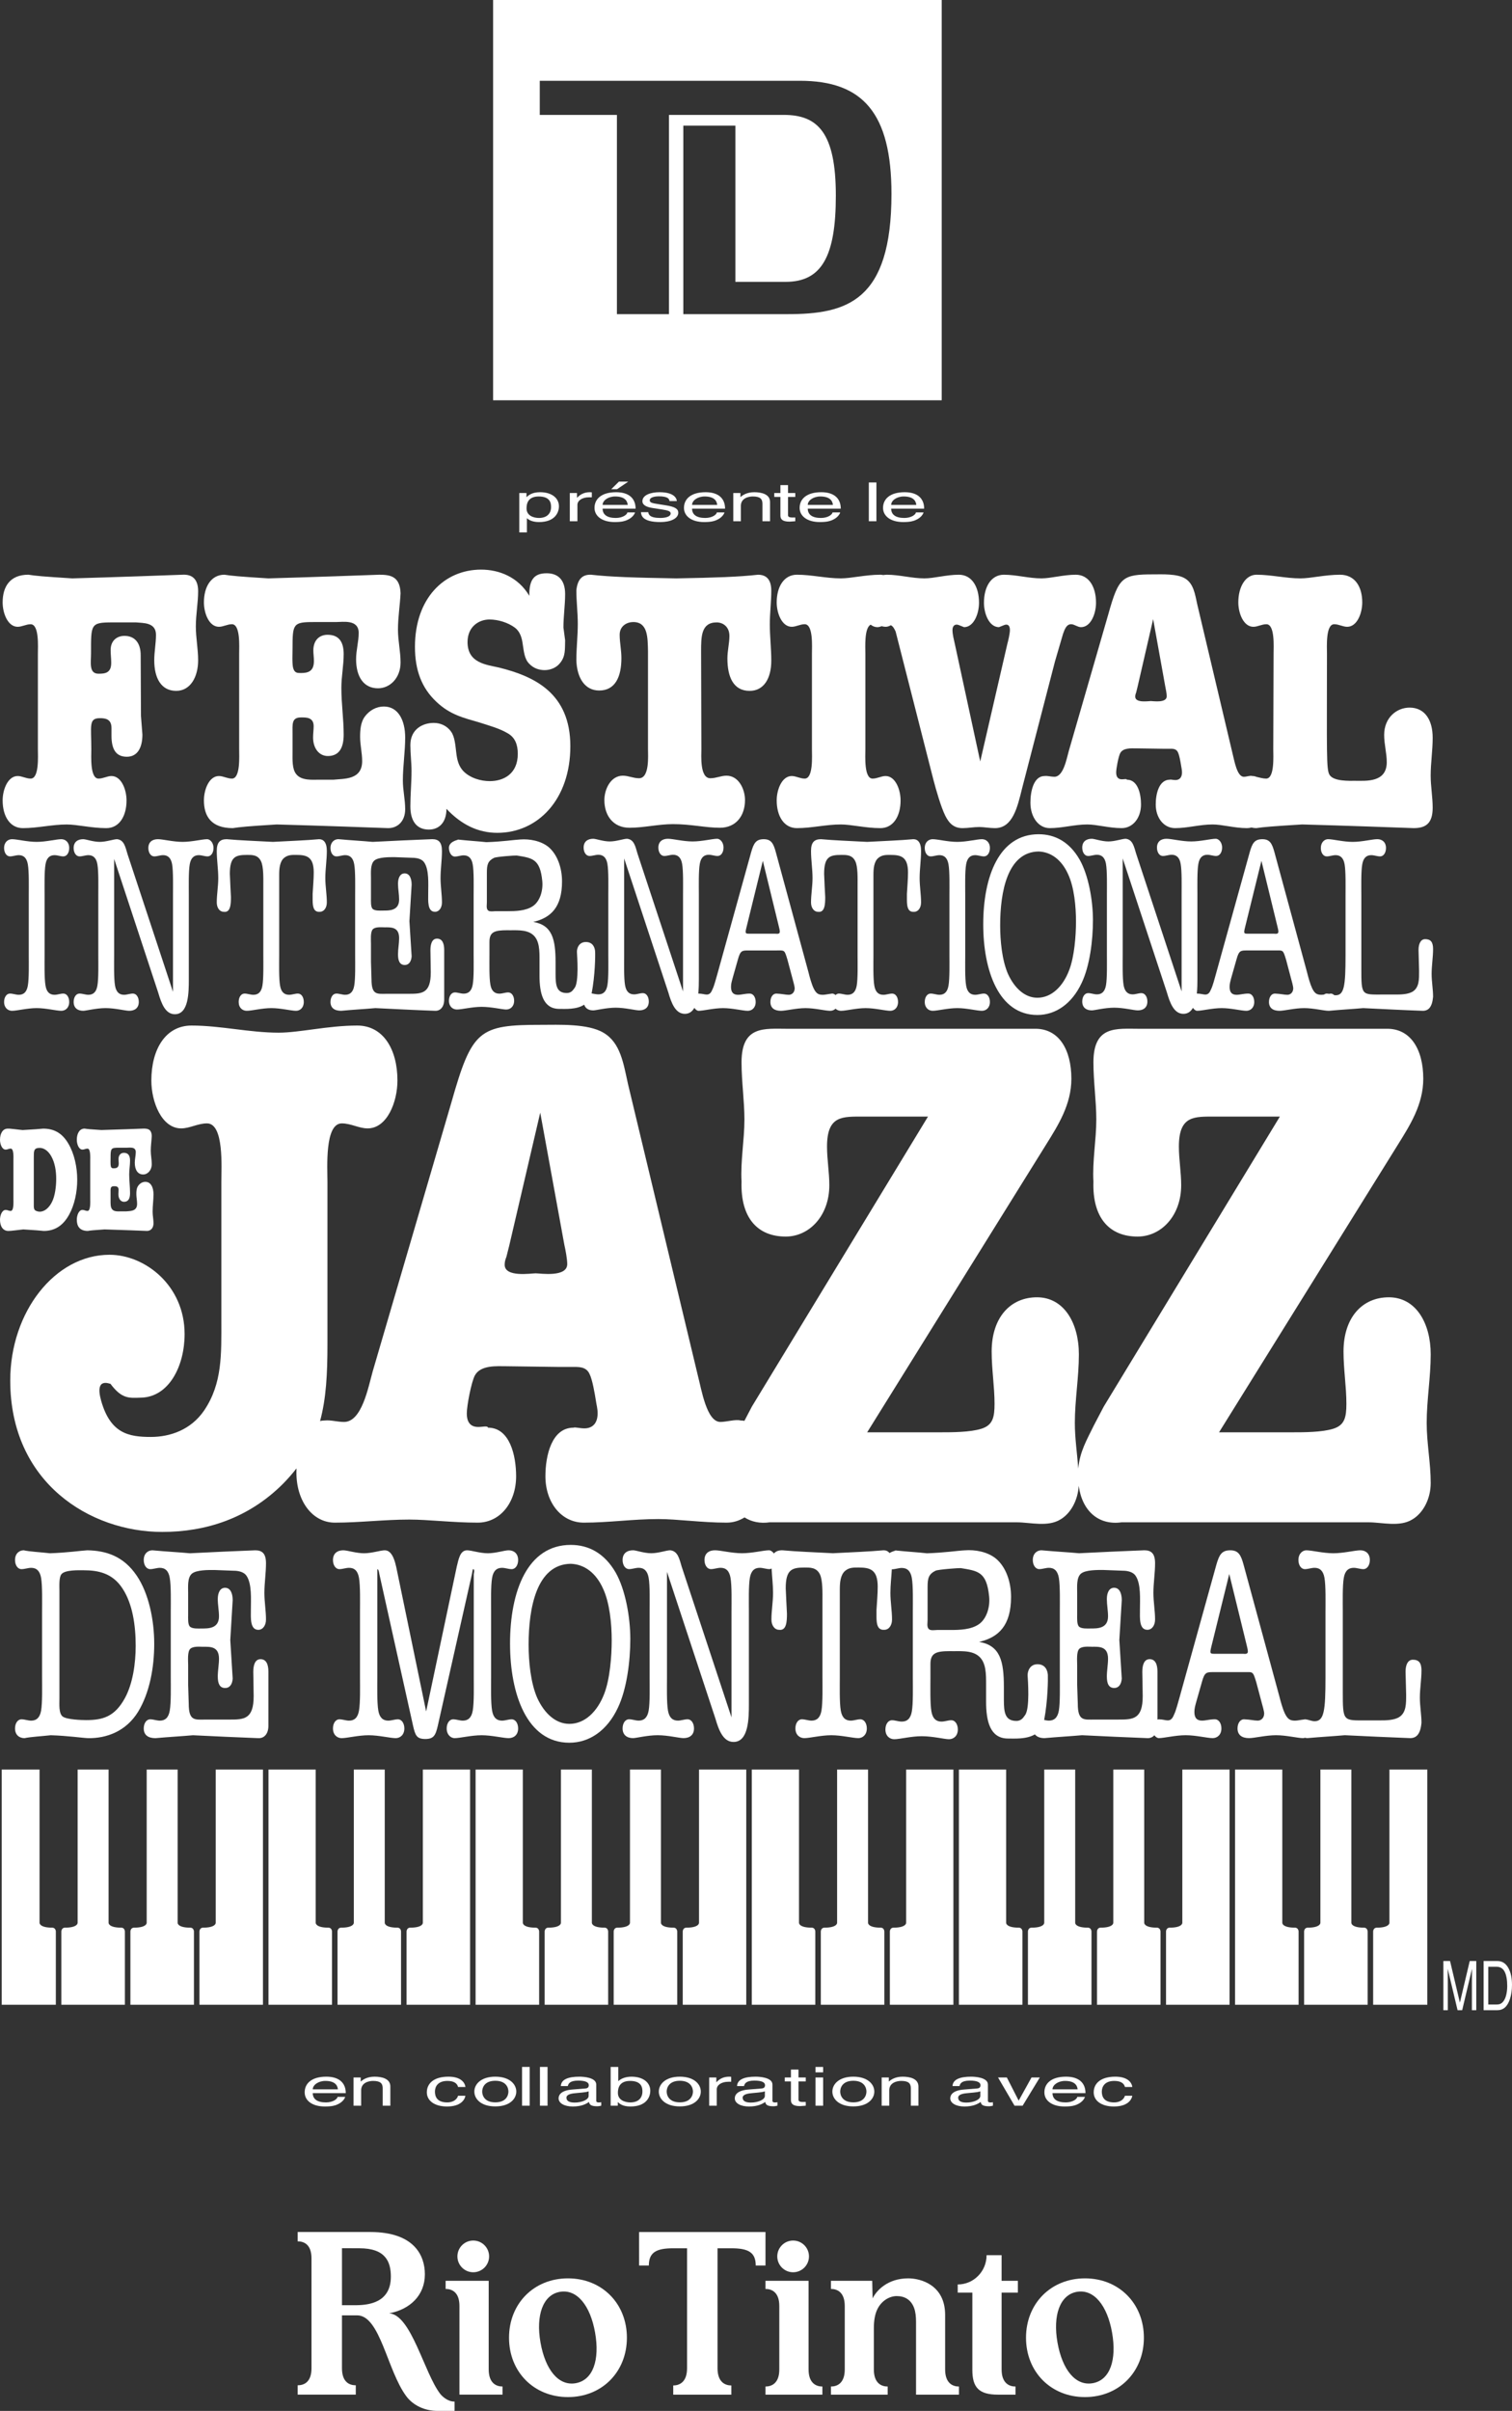 <?xml version="1.0" encoding="UTF-8"?><svg id="b" xmlns="http://www.w3.org/2000/svg" viewBox="0 0 164.657 262.454"><rect x="0" y="0" width="164.657" height="262.454" fill="#333333" stroke="none"/><g id="c"><g><path d="M157.183,218.83v-5.35h.728l1.072,4.526,1.07-4.526h.713v5.35h-.477v-3.154c0-.107,.002-.291,.004-.543,.004-.252,.008-.525,.008-.811l-1.069,4.508h-.503l-1.074-4.508v.164c0,.131,.004,.33,.006,.6,.005,.265,.005,.465,.005,.59v3.154h-.483" style="fill:#fff;"/><path d="M162.071,214.104h.899c.413,0,.708,.185,.893,.55,.184,.369,.274,.885,.274,1.541,0,.18-.008,.363-.034,.564-.043,.339-.119,.614-.22,.831-.124,.268-.286,.451-.483,.545-.109,.05-.252,.076-.424,.076h-.905v-4.107m1.001,4.726c.646,0,1.096-.401,1.361-1.217,.15-.457,.223-.972,.223-1.538,0-.732-.125-1.337-.379-1.807-.281-.524-.683-.788-1.197-.788h-1.515v5.35h1.507Z" style="fill:#fff;"/><path d="M15.351,77.944l.157,2.021c0,1.425-.531,2.416-1.697,2.416-1.227,0-1.67-.874-1.67-2.298v-.831c0-.955-.625-1.071-1.256-1.071-1.256,0-.941,.83-.941,3.366,0,.755-.16,3.212,.787,3.212,.5,0,.94-.279,1.41-.279,1.073,0,1.639,1.47,1.639,2.656,0,1.705-.786,3.015-2.201,3.015-1.606,0-3.176-.397-4.307-.397-1.608,0-3.179,.397-4.779,.397-1.418,0-2.205-1.31-2.205-3.015,0-1.186,.569-2.656,1.636-2.656,.471,0,.911,.279,1.414,.279,.947,0,.788-2.457,.788-3.212v-10.38c0-.753,.159-3.21-.788-3.21-.503,0-.943,.277-1.414,.277-1.067,0-1.636-1.467-1.636-2.656,0-1.705,.787-3.015,2.801-3.015,.786,.122,1.54,.2,4.779,.4,4.433-.121,11.004-.358,12.072-.4,.977-.037,1.637,.478,1.637,1.785,0,1.269-.25,2.536-.25,3.846,0,1.227,.25,2.458,.25,3.687,0,1.82-.846,3.328-2.388,3.328-1.637,0-2.39-1.388-2.39-3.328,0-.955,.188-1.825,.188-2.777,0-1.386-1.448-1.268-2.17-1.348h-2.577c-2.392,0-2.328,.201-2.328,3.369,0,.992-.253,2.217,.819,2.217,.721,0,1.382-.076,1.382-1.186,0-.475-.063-.91-.063-1.387,0-1.071,.724-1.547,1.509-1.547,1.068,0,1.762,.713,1.762,2.102l.03,6.62" style="fill:#fff;"/><path d="M31.857,81.945c0,.711-.06,1.785,.411,2.34,.567,.715,1.765,.593,2.485,.593h1.572c1.133-.119,3.113,.04,3.113-2.021,0-.912-.223-1.744-.223-2.654,0-.756,.068-1.545,.475-2.144,.537-.751,1.319-1.147,2.109-1.147,1.571,0,2.325,1.508,2.325,3.372,0,1.543-.252,3.13-.252,4.675,0,1.069,.252,2.058,.252,3.13,0,1.346-.85,2.062-1.854,2.062-1.07-.042-7.676-.279-12.141-.399-3.24,.199-3.992,.279-4.779,.399-2.36,0-3.143-1.31-3.143-3.015,0-1.189,.563-2.656,1.633-2.656,.473,0,.913,.279,1.415,.279,.942,0,.789-2.457,.789-3.212v-10.38c0-.753,.153-3.213-.789-3.213-.502,0-.942,.28-1.415,.28-1.07,0-1.633-1.467-1.633-2.656,0-1.705,.783-3.013,2.233-3.013,.784,.118,1.539,.198,4.777,.398,4.434-.121,11.01-.358,12.078-.398,1.194,0,2.263,.157,2.326,2.021-.063,1.308-.283,2.617-.283,3.964,0,1.187,.283,2.376,.283,3.567,0,1.704-1.164,2.812-2.455,2.812-1.572,0-2.388-1.267-2.388-3.169,0-.991,.283-1.903,.283-2.854,0-1.506-1.697-1.188-2.516-1.188h-2.388c-2.236,0-2.3,.197-2.3,2.853,0,.476-.06,1.665,.064,2.139,.157,.556,.442,.556,.848,.556,.755,0,1.416-.159,1.416-1.307,0-.397-.062-.792-.062-1.151,0-1.149,.69-1.704,1.543-1.704,1.131,0,1.76,.633,1.76,2.1,0,1.231-.252,2.458-.252,3.686,0,1.705,.252,3.409,.252,5.075,0,1.464-.506,2.337-1.726,2.337-.947,0-1.606-.834-1.606-2.018,0-.442,.063-.837,.063-1.232,0-.993-.851-.951-1.388-.951-1.034,0-.912,.753-.912,1.783v2.061" style="fill:#fff;"/><path d="M57.645,64.863c-.031-1.704,.473-2.457,1.885-2.457,1.197,0,2.013,.674,2.013,2.262,0,1.226-.185,2.416-.185,3.642,.059,.475,.122,.953,.185,1.388-.029,.991,.063,1.743-.566,2.497-.408,.515-1.068,.755-1.666,.755-.601,0-1.225-.2-1.697-.714-.506-.515-.569-1.349-.694-2.141-.093-.716-.314-1.346-.818-1.744-.785-.595-1.884-.912-2.797-.912-1.133,0-2.389,.755-2.389,2.457,0,2.299,2.043,2.458,3.426,2.775,3.836,.952,7.769,2.774,7.769,8.562,0,5.786-3.523,9.431-7.955,9.431-2.109,0-3.934-.912-5.536-2.614,0,1.465-.787,2.258-1.916,2.258-1.291,0-2.015-.873-2.015-2.536,0-1.27,.126-2.536,.126-3.844,0-.954-.126-1.864-.126-2.815,0-1.744,1.354-2.416,2.546-2.416,.691,0,1.416,.277,1.888,.951,.411,.555,.471,1.543,.565,2.297,.094,.794,.25,1.427,.754,1.983,.758,.792,1.951,1.107,2.896,1.107,1.508,0,3.05-.792,3.05-2.971,0-1.032-.317-1.783-1.071-2.222-.91-.551-2.106-.868-3.078-1.184-1.764-.518-3.212-.834-4.719-2.262-1.604-1.506-2.331-3.446-2.331-5.982,0-5.272,3.179-8.405,7.204-8.405,1.949,0,4.027,.793,5.252,2.854" style="fill:#fff;"/><path d="M76.381,81.511c0,.753-.188,3.21,.977,3.21,.628,0,1.162-.279,1.759-.279,1.325,0,2.014,1.466,2.014,2.656,0,1.705-.976,3.012-2.734,3.012-1.573,0-3.147-.395-5.094-.395-1.608,0-3.178,.395-4.75,.395-1.764,0-2.736-1.307-2.736-3.012,0-1.19,.693-2.656,2.011-2.656,.601,0,1.135,.279,1.762,.279,1.164,0,.977-2.457,.977-3.21v-10.623c-.036-1.467,0-3.171-1.604-3.171-.66,0-1.48,.397-1.48,1.388,0,.831,.189,1.665,.189,2.536,0,2.021-.66,3.529-2.42,3.529-1.573,0-2.424-1.388-2.486-3.289,0-1.309,.156-2.658,.156-3.966,0-1.229-.156-2.455-.156-3.645,.127-1.229,.661-1.743,1.607-1.704,2.137,.237,4.526,.316,9.274,.397,4.373-.081,6.761-.16,8.899-.397,.911,0,1.448,.514,1.448,1.744,0,1.189-.16,2.418-.16,3.644,0,1.31,.16,2.657,.16,3.964,0,1.904-.789,3.291-2.359,3.291-1.762,0-2.42-1.506-2.42-3.529,0-.834,.219-1.665,.219-2.457,0-.988-.696-1.467-1.386-1.467-1.698,0-1.698,1.547-1.698,3.171l.031,10.584" style="fill:#fff;"/><path d="M117.154,62.565c-1.351,0-2.704,.397-3.741,.397-1.386,0-2.737-.397-4.091-.397-1.381,0-2.169,1.307-2.169,3.051,0,1.19,.564,2.657,1.636,2.657l.598-.239c.346-.12,.593,.04,.593,.555,0,.356-.181,1.151-.28,1.506l-2.953,12.799-2.767-12.799c-.097-.437-.255-1.03-.255-1.506,0-.515,.316-.675,.662-.555l.597,.239c1.068,0,1.631-1.467,1.631-2.657,0-1.744-.781-3.051-2.196-3.051-1.354,0-2.704,.397-3.745,.397-1.381,0-2.737-.397-4.088-.397-.144,0-.27,.022-.401,.036-.103-.015-.202-.037-.312-.037-1.603,0-3.174,.398-4.305,.398-1.605,0-3.177-.398-4.781-.398-1.415,0-2.203,1.308-2.203,3.013,0,1.19,.567,2.656,1.637,2.656,.471,0,.91-.28,1.412-.28,.945,0,.788,2.46,.788,3.213v10.38c0,.756,.157,3.213-.788,3.213-.502,0-.941-.28-1.412-.28-1.07,0-1.637,1.47-1.637,2.657,0,1.705,.788,3.014,2.203,3.014,1.604,0,3.176-.399,4.781-.399,1.131,0,2.702,.399,4.305,.399,1.416,0,2.201-1.309,2.201-3.014,0-1.187-.565-2.657-1.633-2.657-.474,0-.913,.28-1.416,.28-.945,0-.786-2.457-.786-3.213v-10.38c0-.693-.132-2.827,.583-3.163,.209,.168,.45,.27,.728,.27,.155,0,.31-.049,.466-.104,.141,.036,.282,.065,.426,.065,.211,0,.396-.07,.567-.171,.235,.107,.366,.343,.525,.685l4.113,16.129c.289,1.109,.823,2.974,1.294,3.925,.472,.951,1.04,1.349,1.888,1.349,.599,0,1.195-.122,1.824-.122,.501,0,1.098,.122,1.697,.122,1.947,0,2.452-2.3,2.954-4.322l3.585-13.832,.881-3.011c.187-.515,.379-1.033,.879-1.033,.348,0,.696,.32,1.073,.32,1.068,0,1.635-1.467,1.635-2.657,0-1.744-.788-3.051-2.202-3.051Z" style="fill:#fff;"/><path d="M156.019,80.32c0-1.98-.88-3.289-2.516-3.289-1.384,0-2.768,1.071-2.768,2.973,0,1.031,.283,1.98,.283,2.971,0,2.217-2.232,2.025-3.394,2.025-.696,0-2.361,.076-2.83-.637-.38-.593-.288-2.379-.288-13.196,0-.753-.152-3.213,.791-3.213,.502,0,.939,.28,1.416,.28,1.067,0,1.635-1.466,1.635-2.656,0-1.705-.79-3.013-2.422-3.013-1.606,0-3.177,.398-4.31,.398-1.603,0-3.178-.398-4.781-.398-1.196,0-1.982,1.308-1.982,3.013,0,1.19,.569,2.656,1.638,2.656,.471,0,.911-.28,1.414-.28,.947,0,.787,2.46,.787,3.213l-.033,10.38c0,.756,.159,3.213-.783,3.213-.317,0-.691-.107-1.046-.189-.132-.056-.275-.091-.437-.091-.282-.078-.598,.081-.942,.081-.757,0-1.039-1.822-1.228-2.536l-3.836-16.207c-.25-1.15-.408-2.301-1.35-2.856-.853-.515-2.486-.436-3.396-.436-3.43,0-3.809,.276-4.94,4.321l-4.308,14.901c-.252,.91-.596,2.813-1.571,2.813-.379,0-.722-.12-1.07-.081-1.193,0-1.54,1.666-1.54,2.895,0,1.586,.884,2.776,2.108,2.776,1.352,0,2.702-.399,4.086-.399,1.037,0,2.393,.399,3.74,.399,1.227,0,2.11-1.113,2.11-2.577,0-1.149-.345-2.697-1.541-2.697-.03-.118-.282-.039-.536-.039-.406,0-.628-.237-.628-.752,0-.437,.252-1.745,.441-2.102,.317-.594,1.229-.516,1.73-.516l2.893,.042h.69c.349,0,.785-.042,.974,.395,.159,.319,.284,1.069,.348,1.467,.031,.238,.092,.434,.092,.714,0,.556-.281,.832-.722,.832-.254,0-.503-.08-.596-.041-1.196,0-1.542,1.548-1.542,2.697,0,1.464,.879,2.577,2.107,2.577,1.353,0,2.706-.399,4.087-.399,1.039,0,2.388,.399,3.742,.399,.171,0,.333-.026,.489-.068,.163,.043,.336,.067,.521,.067,.784-.12,1.761-.2,4.999-.399,4.465,.12,11.069,.357,12.137,.399,1.291,0,2.077-.477,2.077-2.221,0-1.149-.218-2.34-.218-3.489,0-1.382,.218-2.734,.218-4.121Zm-30.695-4.002c-.252,0-1.697,.238-1.697-.477,0-.159,.031-.277,.095-.435l.157-.633,1.699-7.373,1.32,7.331c.062,.276,.158,.792,.158,1.069,0,.756-1.478,.518-1.732,.518Z" style="fill:#fff;"/><path d="M.838,122.864c.266-.02,1.221,.125,1.631,.154,1.295-.076,1.772-.109,2.231-.154,1.111,0,2.035,.416,2.741,1.627,.65,1.091,.969,2.564,.969,3.941,0,1.312-.287,2.721-.873,3.777-.683,1.261-1.617,1.792-2.767,1.792-.453-.051-.934-.081-2.232-.164-.416,.036-1.387,.178-1.629,.164-.608,0-.909-.531-.909-1.219,0-.479,.218-1.07,.623-1.07,.18,0,.35,.113,.539,.113,.362,0,.3-.993,.3-1.297v-4.196c0-.302,.062-1.296-.3-1.296-.189,0-.359,.114-.539,.114-.405,0-.623-.593-.623-1.074,0-.686,.301-1.212,.838-1.212m2.842,8.398c0,.193,.011,.383,.156,.501,.129,.09,.347,.141,.492,.141,.561,0,1.042-.464,1.34-1.072,.335-.67,.453-1.712,.453-2.497,0-.866-.141-1.761-.539-2.465-.297-.531-.752-.91-1.254-.91-.664,0-.648,.335-.648,1.07v5.232Z" style="fill:#fff;"/><path d="M12.041,130.685c0,.287-.021,.721,.159,.945,.214,.291,.669,.241,.945,.241h.597c.436-.047,1.188,.013,1.188-.816,0-.37-.082-.704-.082-1.071,0-.305,.021-.624,.179-.864,.203-.308,.501-.464,.801-.464,.6,0,.888,.604,.888,1.359,0,.625-.097,1.264-.097,1.888,0,.432,.097,.834,.097,1.263,0,.548-.323,.834-.707,.834-.406-.018-2.925-.113-4.622-.164-1.24,.081-1.526,.113-1.826,.164-.897,0-1.196-.531-1.196-1.217,0-.479,.213-1.072,.621-1.072,.182,0,.348,.113,.541,.113,.356,0,.299-.993,.299-1.297v-4.194c0-.304,.057-1.294-.299-1.294-.193,0-.359,.11-.541,.11-.408,0-.621-.593-.621-1.073,0-.687,.299-1.216,.848-1.216,.303,.049,.588,.081,1.824,.157,1.69-.046,4.193-.141,4.602-.157,.455,0,.862,.062,.887,.815-.025,.528-.108,1.059-.108,1.601,0,.478,.108,.959,.108,1.441,0,.689-.444,1.137-.936,1.137-.6,0-.912-.515-.912-1.282,0-.397,.107-.767,.107-1.153,0-.605-.644-.478-.957-.478h-.914c-.846,0-.873,.081-.873,1.152,0,.193-.021,.673,.027,.864,.061,.224,.166,.224,.324,.224,.286,0,.54-.062,.54-.528,0-.159-.026-.32-.026-.462,0-.467,.262-.692,.588-.692,.432,0,.669,.255,.669,.851,0,.494-.093,.989-.093,1.487,0,.689,.093,1.379,.093,2.049,0,.594-.189,.945-.658,.945-.36,0-.61-.337-.61-.816,0-.178,.019-.336,.019-.5,0-.395-.318-.382-.522-.382-.4,0-.351,.306-.351,.721v.831" style="fill:#fff;"/><path d="M155.805,147.442c0-3.421-1.623-6.218-4.56-6.218-2.873,0-4.936,2.173-4.936,5.908,0,1.942,.313,3.814,.313,5.68,0,1.478-.188,2.335-1.436,2.725-1.247,.386-3.187,.386-4.498,.386h-7.935l19.493-31.337c1.307-2.103,2.748-4.353,2.748-7.151,0-3.188-1.375-5.523-4.062-5.442h-26.864c-2.497,0-4.994-.387-4.994,3.652,0,2.097,.313,4.199,.313,6.221,0,2.253-.44,4.508-.313,6.762-.127,3.964,1.75,5.986,4.809,5.986,2.563,0,4.748-2.255,4.748-5.595,0-1.4-.25-2.798-.25-4.199,0-3.421,1.689-3.267,3.997-3.267h6.999l-19.18,31.57-1.062,2.024c-.775,1.588-1.547,2.871-1.711,4.719-.122-1.652-.374-3.302-.374-4.957,0-2.485,.44-4.977,.44-7.467,0-3.421-1.625-6.218-4.564-6.218-2.873,0-4.934,2.173-4.934,5.908,0,1.942,.314,3.814,.314,5.68,0,1.478-.189,2.335-1.439,2.725-1.248,.386-3.184,.386-4.5,.386h-7.932l19.495-31.337c1.311-2.103,2.743-4.353,2.743-7.151,0-3.188-1.371-5.523-4.057-5.442h-26.863c-2.498,0-4.999-.387-4.999,3.652,0,2.097,.314,4.199,.314,6.221,0,2.253-.436,4.508-.314,6.762-.122,3.964,1.751,5.986,4.812,5.986,2.561,0,4.748-2.255,4.748-5.595,0-1.4-.251-2.798-.251-4.199,0-3.421,1.688-3.267,3.999-3.267h6.996l-19.179,31.57-.812,1.551c-.131-.024-.269-.037-.414-.037-.559-.153-1.52,.156-2.207,.156-1.499,0-2.061-3.575-2.433-4.977l-7.622-31.798c-.502-2.258-.813-4.512-2.684-5.6-1.689-1.01-4.936-.854-6.75-.854-6.809,0-7.558,.544-9.807,8.471l-8.558,29.239c-.501,1.787-1.19,5.519-3.125,5.519-.746,0-1.436-.23-2.123-.156-.172,0-.333,.022-.488,.055,.664-2.434,.804-5.138,.804-8.382v-17.645c0-1.555-.314-6.372,1.56-6.372,.999,0,1.875,.545,2.813,.545,2.123,0,3.248-2.876,3.248-5.209,0-3.424-1.561-5.987-4.373-5.987-3.184,0-6.309,.776-8.559,.776-3.186,0-6.309-.776-9.494-.776-2.813,0-4.373,2.563-4.373,5.987,0,2.333,1.125,5.209,3.248,5.209,.936,0,1.809-.545,2.812-.545,1.874,0,1.562,4.817,1.562,6.372v15.083c0,3.654,.124,6.846-1.876,9.801-1.436,2.099-3.686,2.878-5.811,2.878-2.435,0-4.386-.4-5.393-3.908-.79-2.782,1.073-1.779,.995-1.888,1.271,1.703,2.057,1.556,3.377,1.517,2.996-.089,4.707-3.42,4.707-6.923,0-5.286-4.307-8.63-8.181-8.63-5.938,0-10.807,6.224-10.807,13.688,0,11.119,8.683,16.485,16.552,16.485,4.75,0,9.374-1.481,13.121-5.211,.563-.569,1.059-1.137,1.501-1.711-.006,.158-.009,.314-.009,.466,0,3.109,1.75,5.444,4.188,5.444,2.686,0,5.373-.335,8.119-.335,2.062,0,4.748,.335,7.435,.335,2.438,0,4.183-2.176,4.183-5.052,0-2.254-.686-5.287-3.06-5.287-.06-.235-.559-.076-1.06-.076-.814,0-1.25-.466-1.25-1.481,0-.852,.499-3.424,.875-4.123,.624-1.167,2.437-1.008,3.435-1.008l5.749,.078h1.374c.684,0,1.562-.078,1.936,.773,.313,.624,.562,2.108,.686,2.883,.064,.467,.191,.852,.191,1.397,0,1.088-.564,1.633-1.44,1.633-.501,0-.995-.152-1.185-.076-2.375,0-3.06,3.033-3.06,5.287,0,2.876,1.747,5.052,4.182,5.052,2.689,0,5.37-.391,8.122-.391,2.063,0,4.748,.391,7.432,.391,.725,0,1.375-.215,1.949-.569,.759,.486,1.691,.679,2.734,.533h26.924c1.437,0,3.375,.541,4.75-.316,1.112-.658,1.892-2.073,1.982-3.66,.391,2.825,2.229,4.316,4.662,3.976h26.925c1.437,0,3.373,.541,4.748-.316,1.187-.7,1.998-2.254,1.998-3.963,0-2.178-.438-4.352-.438-6.533,0-2.485,.438-4.977,.438-7.467Zm-97.474-8.827c-.499,0-3.372,.469-3.372-.932,0-.31,.062-.54,.187-.855l.313-1.242,3.373-14.463,2.625,14.384c.127,.545,.315,1.557,.315,2.1,0,1.477-2.94,1.008-3.441,1.008Z" style="fill:#fff;"/><path d="M4.582,175.394c0-.93,.044-2.783-.108-3.632-.134-.763-.509-1.086-1.079-1.086-.351,0-.701,.142-1.054,.142-.417,0-.704-.44-.704-.992,0-.709,.461-1.059,.943-1.059,.636,.147,1.827,.203,2.858,.322,1.867-.06,3.406-.288,4.064-.322,2.068,.034,3.955,.645,5.385,2.758,1.316,1.934,1.908,4.842,1.908,7.422,0,2.612-.507,5.34-1.755,7.397-1.32,2.142-3.448,2.905-5.454,2.873-.656-.026-2.193-.262-4.061-.317-1.031,.113-2.215,.176-2.853,.317-.574,0-1.035-.356-1.035-1.056,0-.557,.287-.995,.704-.995,.353,0,.703,.144,1.054,.144,.57,0,.945-.323,1.079-1.083,.152-.856,.108-2.7,.108-3.637v-7.196m1.89,9.514c0,.585-.093,1.641,.37,1.967,.463,.32,2.002,.376,2.527,.376,1.803,0,3.12-.349,4.238-2.403,.859-1.585,1.169-3.762,1.169-5.691,0-2.204-.332-4.55-1.43-6.223-1.098-1.7-2.682-1.993-4.261-1.993-.483,0-2.019-.06-2.395,.432-.285,.328-.218,1.353-.218,1.822v11.713Z" style="fill:#fff;"/><path d="M20.488,183.41l.065,2.053c0,1.935,.682,1.732,1.844,1.732h2.596c1.579,0,2.631-.029,2.631-2.555l-.041-2.642c0-.701,.176-1.379,.789-1.379,.638,0,.857,.592,.857,1.355v5.898c0,.88-.463,1.377-1.097,1.345-2.373-.088-4.745-.203-7.118-.317-1.272,.114-2.505,.176-4.088,.317-.81,0-1.272-.356-1.272-1.056,0-.557,.286-.995,.704-.995,.35,0,.705,.144,1.053,.144,.571,0,.945-.323,1.074-1.083,.156-.854,.113-2.7,.113-3.639v-7.194c0-.93,.043-2.783-.113-3.632-.129-.763-.503-1.086-1.074-1.086-.348,0-.703,.142-1.053,.142-.418,0-.704-.44-.704-.992,0-.709,.462-1.059,.946-1.059,1.58,.147,2.812,.204,4.084,.322,2.373-.118,4.744-.234,7.117-.322,.749,0,1.166,.35,1.166,1.407,0,1.089-.175,2.146-.175,3.23,0,1,.175,1.938,.175,2.902,0,.647-.351,1.117-.835,1.117-.923,0-.811-1.32-.811-2.169,0-1.118,.129-2.848-.486-3.729-.263-.381-.789-.498-1.162-.526l-2.331-.088c-.592,0-1.955-.03-2.458,.411-.486,.44-.396,1.404-.396,2.082v2.374c0,.388-.046,1.058,.196,1.294,.262,.263,.969,.207,1.274,.207,.704,0,1.89,.027,1.89-1.321,0-.616-.132-1.263-.132-1.88,0-.674,.244-1.231,.791-1.231,.593,0,.832,.612,.832,1.348-.083,1.407-.173,2.877-.261,4.343,.088,1.409,.178,2.82,.261,4.194-.038,.648-.346,1.026-.809,1.026-.616,0-.814-.494-.814-1.256,0-.647,.132-1.291,.132-1.938,0-1.379-1.011-1.294-1.757-1.294-.328,0-1.077-.085-1.385,.236-.308,.326-.218,1.265-.218,1.734v2.17" style="fill:#fff;"/><path d="M49.745,170.527c.2-.794,.353-1.76,1.122-1.76,.46,0,1.404,.322,2.261,.322,.859,0,1.802-.322,2.263-.322,.571,0,1.034,.35,1.034,1.059,0,.552-.285,.992-.703,.992-.352,0-.705-.143-1.053-.143-.572,0-.949,.324-1.078,1.086-.153,.85-.108,2.703-.108,3.633v7.196c0,.937-.045,2.783,.108,3.637,.129,.76,.506,1.083,1.078,1.083,.348,0,.701-.144,1.053-.144,.418,0,.703,.438,.703,.995,0,.7-.463,1.055-1.034,1.055-.594,0-1.822-.316-2.942-.316-1.122,0-2.351,.316-2.946,.316-.394,0-.858-.355-.858-1.055,0-.557,.288-.995,.706-.995,.354,0,.703,.144,1.054,.144,.571,0,.944-.323,1.076-1.083,.153-.854,.112-2.7,.112-3.637v-11.217c0-.085,.152-.555-.087-.555-.025,0-.089,.444-.111,.531l-3.713,16.495c-.241,1.056-.441,1.464-1.361,1.464-.947,0-1.099-.387-1.344-1.464l-3.666-16.495c-.019-.087-.067-.531-.221-.531v11.772c0,.937-.042,2.783,.11,3.637,.133,.76,.506,1.083,1.076,1.083,.352,0,.707-.144,1.059-.144,.414,0,.699,.438,.699,.995,0,.7-.461,1.055-.943,1.055-.594,0-1.824-.316-2.946-.316-1.119,0-2.349,.316-2.943,.316-.48,0-.942-.355-.942-1.055,0-.557,.283-.995,.701-.995,.352,0,.703,.144,1.056,.144,.574,0,.943-.323,1.076-1.083,.154-.854,.111-2.7,.111-3.637v-7.196c0-.93,.043-2.783-.111-3.633-.133-.762-.502-1.086-1.076-1.086-.353,0-.704,.143-1.056,.143-.418,0-.701-.44-.701-.992,0-.709,.462-1.059,1.118-1.059,.462,0,1.406,.322,2.262,.322,.857,0,1.8-.322,2.263-.322,.967,0,1.209,1.643,1.41,2.606l3.094,14.939,3.338-15.785" style="fill:#fff;"/><path d="M67.036,171.172c1.076,1.883,1.605,4.899,1.605,7.251,0,2.402-.377,5.456-1.365,7.511-1.164,2.462-3.096,3.781-5.27,3.781-4.64,0-6.462-5.335-6.462-10.795,0-5.694,1.892-10.741,6.611-10.741,1.957,0,3.668,.91,4.881,2.993m-9.469,7.867c0,1.848,.22,4.165,.943,5.81,.77,1.672,2,2.813,3.496,2.813,1.668,0,3.049-1.318,3.798-3.282,.613-1.587,.812-4.052,.812-5.812,0-1.79-.217-4.079-.945-5.633-.766-1.701-2.018-2.645-3.516-2.699-3.712,.054-4.588,4.78-4.588,8.803" style="fill:#fff;"/><path d="M3.132,97.414c0-.859,.039-2.551-.102-3.326-.122-.695-.46-.994-.981-.994-.324,0-.643,.134-.961,.134-.379,0-.642-.4-.642-.91,0-.644,.422-.963,.863-.963,.541,0,1.662,.293,2.683,.293,1.022,0,2.144-.293,2.686-.293,.441,0,.859,.319,.859,.963,0,.51-.258,.91-.638,.91-.321,0-.639-.134-.959-.134-.526,0-.865,.299-.983,.994-.138,.775-.101,2.467-.101,3.326v6.566c0,.857-.037,2.545,.101,3.322,.118,.7,.457,.993,.983,.993,.32,0,.638-.134,.959-.134,.38,0,.638,.399,.638,.912,0,.642-.418,.964-.859,.964-.542,0-1.664-.294-2.686-.294-1.021,0-2.142,.294-2.683,.294-.441,0-.863-.322-.863-.964,0-.513,.263-.912,.642-.912,.318,0,.637,.134,.961,.134,.521,0,.859-.293,.981-.993,.141-.777,.102-2.465,.102-3.322v-6.566" style="fill:#fff;"/><path d="M10.704,97.414c0-.859,.041-2.551-.098-3.326-.117-.695-.461-.994-.983-.994-.319,0-.642,.134-.962,.134-.38,0-.641-.4-.641-.91,0-.644,.42-.963,1.04-.963,.302,0,1.085,.293,1.804,.293,.725,0,1.506-.293,1.885-.293,.762,.08,.9,.829,1.141,1.635l4.949,14.982v-10.558c0-.859,.039-2.551-.096-3.326-.123-.695-.463-.994-.982-.994-.323,0-.643,.134-.965,.134-.377,0-.64-.4-.64-.91,0-.644,.419-.963,1.043-.963,.54,0,1.661,.293,2.683,.293,1.019,0,2.147-.293,2.687-.293,.257,0,.682,.319,.682,.963,0,.51-.262,.91-.643,.91-.32,0-.641-.134-.963-.134-.519,0-.861,.299-.981,.994-.142,.775-.102,2.467-.102,3.326v9.218c0,1.421-.019,3.778-1.52,3.778-1.023,0-1.464-1.15-1.806-2.328l-4.807-14.584v10.482c0,.857-.041,2.545,.099,3.322,.123,.7,.463,.993,.983,.993,.32,0,.64-.134,.963-.134,.38,0,.64,.399,.64,.912,0,.642-.421,.964-1.043,.964-.422,0-1.543-.294-2.568-.294-1.014,0-2.141,.294-2.443,.294-.62,0-1.04-.322-1.04-.964,0-.513,.261-.912,.641-.912,.32,0,.643,.134,.962,.134,.522,0,.866-.293,.983-.993,.139-.777,.098-2.465,.098-3.322v-6.566" style="fill:#fff;"/><path d="M28.676,96.367c0-.726,.039-2.037-.262-2.629-.339-.695-.978-.67-1.521-.67-1.242,0-1.863,.19-1.863,2.066l.058,1.311,.061,1.209c0,.777-.039,1.713-.779,1.608-.446,0-.765-.428-.765-1.022,0-.883,.163-1.741,.163-2.654,0-.99-.163-1.953-.163-2.948,0-.964,.38-1.283,1.085-1.283,1.441,.131,3.004,.184,5.025,.293,2.025-.109,3.591-.162,5.032-.293,.461,0,.845,.319,.845,1.283,0,.995-.164,1.958-.164,2.948,0,.913,.164,1.771,.164,2.654,0,.594-.322,1.022-.766,1.022-.678,.052-.78-.562-.78-1.315v-.644c.04-.774,.12-1.553,.12-2.331,0-1.714-.781-1.904-1.885-1.904-.478,0-.918-.025-1.343,.324-.477,.402-.536,1.178-.536,1.848v8.74c0,.857-.044,2.545,.098,3.322,.118,.7,.463,.993,.983,.993,.32,0,.636-.134,.961-.134,.38,0,.639,.399,.639,.912,0,.642-.419,.964-.841,.964-.541,0-1.663-.294-2.686-.294-1.021,0-2.139,.294-2.682,.294-.462,0-.881-.322-.881-.964,0-.513,.257-.912,.638-.912,.319,0,.643,.134,.964,.134,.522,0,.862-.293,.981-.993,.139-.777,.1-2.465,.1-3.322v-7.613" style="fill:#fff;"/><path d="M40.399,104.728l.057,1.878c0,1.767,.622,1.58,1.685,1.58h2.365c1.446,0,2.405-.025,2.405-2.331l-.037-2.414c0-.642,.158-1.261,.717-1.261,.585,0,.783,.536,.783,1.234v5.388c0,.807-.421,1.264-1.002,1.235-2.165-.077-4.328-.188-6.493-.294-1.162,.106-2.285,.159-3.726,.294-.741,0-1.162-.323-1.162-.964,0-.513,.26-.912,.64-.912,.323,0,.641,.133,.959,.133,.523,0,.864-.293,.984-.99,.141-.779,.101-2.47,.101-3.324v-6.566c0-.86,.04-2.549-.101-3.325-.12-.7-.461-.996-.984-.996-.318,0-.636,.135-.959,.135-.38,0-.64-.4-.64-.912,0-.641,.421-.964,.859-.964,1.445,.134,2.566,.187,3.73,.296,2.161-.109,4.327-.215,6.491-.296,.682,0,1.058,.323,1.058,1.289,0,.991-.154,1.954-.154,2.944,0,.915,.154,1.772,.154,2.655,0,.592-.316,1.021-.757,1.021-.843,0-.741-1.209-.741-1.984,0-1.019,.118-2.602-.444-3.404-.235-.35-.719-.456-1.059-.484l-2.124-.078c-.542,0-1.783-.028-2.246,.374-.439,.404-.359,1.287-.359,1.9v2.174c0,.347-.042,.966,.181,1.181,.239,.24,.879,.186,1.161,.186,.64,0,1.724,.029,1.724-1.207,0-.562-.122-1.15-.122-1.714,0-.62,.22-1.127,.724-1.127,.54,0,.76,.563,.76,1.236-.084,1.286-.16,2.626-.242,3.965,.082,1.289,.158,2.574,.242,3.832-.042,.59-.321,.94-.742,.94-.559,0-.742-.457-.742-1.155,0-.588,.122-1.18,.122-1.769,0-1.256-.921-1.178-1.602-1.178-.305,0-.984-.078-1.266,.215-.278,.296-.198,1.153-.198,1.578v1.986" style="fill:#fff;"/><path d="M103.391,97.414c0-.859,.039-2.551-.1-3.326-.124-.695-.461-.994-.983-.994-.321,0-.64,.134-.96,.134-.38,0-.643-.4-.643-.91,0-.644,.424-.963,.862-.963,.54,0,1.662,.293,2.683,.293,1.025,0,2.145-.293,2.687-.293,.44,0,.864,.319,.864,.963,0,.51-.262,.91-.643,.91-.32,0-.642-.134-.962-.134-.52,0-.862,.299-.983,.994-.141,.775-.099,2.467-.099,3.326v6.566c0,.857-.042,2.545,.099,3.322,.121,.7,.463,.993,.983,.993,.32,0,.642-.134,.962-.134,.381,0,.643,.399,.643,.912,0,.642-.424,.964-.864,.964-.542,0-1.662-.294-2.687-.294-1.021,0-2.143,.294-2.683,.294-.438,0-.862-.322-.862-.964,0-.513,.263-.912,.643-.912,.32,0,.639,.134,.96,.134,.522,0,.859-.293,.983-.993,.139-.777,.1-2.465,.1-3.322v-6.566" style="fill:#fff;"/><path d="M117.556,93.551c.983,1.714,1.466,4.476,1.466,6.622,0,2.197-.342,4.987-1.243,6.86-1.062,2.252-2.829,3.459-4.812,3.459-4.229,0-5.892-4.879-5.892-9.865,0-5.2,1.723-9.811,6.033-9.811,1.781,0,3.347,.832,4.448,2.735m-8.638,7.183c0,1.691,.201,3.81,.861,5.309,.703,1.527,1.826,2.573,3.188,2.573,1.522,0,2.786-1.204,3.465-3.003,.561-1.445,.743-3.7,.743-5.306,0-1.637-.195-3.725-.861-5.145-.701-1.558-1.847-2.417-3.206-2.468-3.388,.051-4.19,4.368-4.19,8.04" style="fill:#fff;"/><path d="M156.063,103.308c0-.776-.279-1.072-.864-1.072-.515,0-.72,.563-.72,1.178l.061,2.282c0,.882,.021,1.766-.66,2.224-.521,.347-1.384,.347-1.942,.347h-1.325c-2.342,0-2.363,.161-2.363-2.869v-7.984c0-.86-.041-2.549,.1-3.325,.121-.7,.46-.996,.982-.996,.317,0,.645,.135,.959,.135,.383,0,.643-.4,.643-.912,0-.641-.42-.964-.944-.964-.539,0-1.664,.296-2.686,.296-1.017,0-2.143-.296-2.683-.296-.361,0-.782,.323-.782,.964,0,.512,.261,.912,.641,.912,.323,0,.641-.135,.965-.135,.52,0,.862,.296,.983,.996,.137,.776,.101,2.465,.101,3.325v6.566c0,3.35-.144,4.367-1.084,4.367-.053,0-.105-.011-.158-.019-.101-.097-.219-.167-.361-.167-.078,.009-.142,.019-.21,.029-.079-.017-.158-.029-.237-.029-.108,0-.205,.044-.292,.109-.101,.014-.196,.025-.286,.025-.478,0-.722-.134-1.002-.696-.218-.459-.421-1.179-.559-1.746l-3.546-13.052c-.262-.968-.502-1.446-1.325-1.446-.862,0-1.103,.452-1.382,1.446l-3.668,13.214c-.139,.483-.337,1.287-.54,1.688-.141,.35-.302,.566-.62,.566-.24,0-.5-.108-.904-.108-.007,0-.012,.005-.019,.005,.056-.55,.063-1.113,.063-1.578v-9.223c0-.857-.039-2.548,.102-3.324,.121-.696,.461-.99,.98-.99,.325,0,.641,.132,.963,.132,.383,0,.643-.401,.643-.912,0-.644-.423-.963-.683-.963-.542,0-1.663,.293-2.683,.293-1.025,0-2.144-.293-2.686-.293-.624,0-1.04,.319-1.04,.963,0,.511,.26,.912,.64,.912,.319,0,.64-.132,.962-.132,.519,0,.859,.294,.976,.99,.143,.776,.104,2.467,.104,3.324v10.563l-4.947-14.985c-.245-.806-.385-1.557-1.143-1.635-.384,0-1.166,.293-1.885,.293-.723,0-1.506-.293-1.805-.293-.619,0-1.041,.319-1.041,.963,0,.511,.26,.912,.639,.912,.322,0,.646-.132,.962-.132,.522,0,.861,.294,.985,.99,.137,.776,.1,2.467,.1,3.324v6.568c0,.858,.037,2.546-.1,3.323-.124,.699-.463,.993-.985,.993-.316,0-.64-.137-.962-.137-.379,0-.639,.407-.639,.913,0,.647,.422,.965,1.041,.965,.299,0,1.421-.293,2.445-.293,1.02,0,2.143,.293,2.565,.293,.622,0,1.043-.318,1.043-.965,0-.506-.261-.913-.644-.913-.319,0-.636,.137-.961,.137-.516,0-.86-.294-.983-.993-.139-.777-.099-2.465-.099-3.323v-10.481l4.812,14.584c.342,1.179,.78,2.331,1.799,2.331,.489,0,.81-.264,1.036-.65,.14,.205,.321,.32,.445,.32,.543,0,1.666-.294,2.687-.294,1.02,0,2.141,.294,2.684,.294,.443,0,.861-.322,.861-.964,0-.513-.256-.912-.641-.912-.541,0-.902,.134-1.281,.134-.46,0-.762-.213-.762-.858,0-.35,.079-.591,.159-.912l.603-2.12c.26-.938,.458-.938,1.123-.938h3.106c.84,0,.821-.106,1.162,1.021l.539,2.037c.064,.217,.24,.86,.24,1.045,0,.483-.322,.725-.641,.725-.36,0-.719-.109-1.36-.134-.382,0-.644,.399-.644,.912,0,.642,.42,.964,1.144,.964,.539,0,1.659-.294,2.688-.294,1.018,0,2.144,.294,2.681,.294l.009-.002,.011,.002c1.438-.135,2.565-.188,3.725-.294,2.164,.106,4.33,.218,6.494,.294,.6,0,1.02-.377,1.12-1.528,0-.832-.159-1.634-.159-2.494,0-.91,.159-1.795,.159-2.707Zm-17.329-1.664h-2.707c-.56,0-.621,.029-.44-.695l1.783-7.238,1.765,7.238c.039,.162,.081,.322,.081,.483,0,.294-.36,.212-.482,.212Z" style="fill:#fff;"/><g><path d="M154.801,181.855c0-.856-.308-1.176-.944-1.176-.573,0-.792,.617-.792,1.295l.064,2.49c0,.971,.022,1.936-.724,2.438-.571,.381-1.515,.381-2.131,.381h-1.449c-2.57,0-2.594,.175-2.594-3.139v-8.75c0-.931-.043-2.783,.109-3.633,.133-.763,.509-1.086,1.079-1.086,.351,0,.699,.143,1.055,.143,.413,0,.703-.441,.703-.992,0-.709-.463-1.059-1.032-1.059-.594,0-1.826,.321-2.941,.321-1.124,0-2.354-.321-2.948-.321-.395,0-.858,.35-.858,1.059,0,.551,.286,.992,.703,.992,.353,0,.704-.143,1.056-.143,.57,0,.943,.323,1.076,1.086,.155,.85,.112,2.702,.112,3.633v7.193c0,3.668-.155,4.786-1.188,4.786-.324,0-.648-.17-.973-.198-.012-.001-.022-.009-.034-.009l-.02,.003c-.01-0-.019-.004-.029-.004-.015,0-.027,.011-.042,.012-.469,.054-.761,.133-1.028,.133-.529,0-.791-.144-1.1-.762-.241-.499-.461-1.291-.616-1.908l-3.886-14.291c-.289-1.058-.551-1.582-1.453-1.582-.943,0-1.207,.499-1.517,1.582l-4.016,14.467c-.156,.529-.373,1.411-.594,1.848-.155,.385-.33,.619-.68,.619-.266,0-.551-.117-.989-.117-.048,0-.087,.024-.132,.035v-5.228c0-.763-.219-1.355-.855-1.355-.616,0-.795,.678-.795,1.379l.044,2.642c0,2.526-1.052,2.555-2.631,2.555h-2.594c-1.165,0-1.846,.203-1.846-1.732l-.068-2.053v-2.17c0-.469-.087-1.408,.221-1.734,.309-.321,1.055-.236,1.385-.236,.746,0,1.756-.085,1.756,1.294,0,.647-.129,1.291-.129,1.938,0,.762,.196,1.256,.811,1.256,.464,0,.767-.378,.814-1.026-.089-1.374-.177-2.785-.265-4.194,.088-1.466,.176-2.936,.265-4.343,0-.736-.243-1.348-.836-1.348-.548,0-.789,.557-.789,1.231,0,.617,.129,1.264,.129,1.88,0,1.348-1.185,1.321-1.888,1.321-.307,0-1.013,.056-1.274-.207-.242-.236-.2-.906-.2-1.294v-2.374c0-.678-.087-1.642,.398-2.082,.504-.441,1.865-.411,2.459-.411l2.33,.088c.375,.028,.9,.145,1.164,.526,.617,.881,.486,2.611,.486,3.729,0,.849-.113,2.169,.81,2.169,.487,0,.838-.47,.838-1.117,0-.964-.182-1.902-.182-2.902,0-1.084,.182-2.141,.182-3.23,0-1.057-.42-1.407-1.166-1.407-2.376,.088-4.744,.204-7.119,.322-1.275-.118-2.504-.175-4.088-.322-.478,0-.943,.35-.943,1.059,0,.552,.287,.992,.703,.992,.352,0,.704-.142,1.057-.142,.568,0,.943,.323,1.077,1.086,.149,.849,.108,2.702,.108,3.632v7.194c0,.939,.041,2.785-.108,3.639-.134,.76-.509,1.083-1.077,1.083-.174,0-.347-.035-.521-.071,.4-2.112,.423-4.429,.402-4.895-.029-.477-.262-1.171-1.127-1.171-.864,0-1.098,.804-1.077,1.237,.025,.435,.272,3.626-.292,4.318-.145,.186-.348,.615-.928,.615-1.249,0-1.367-.931-1.367-2.287v-1.416c0-2.805-.398-4.514-2.695-4.898,2.14-.497,3.477-1.8,3.477-4.895,0-1.654-.555-3.246-1.628-4.16-.935-.772-2.314-1.003-3.408-.915-.726,.03-2.195,.261-4.123,.323-.996-.111-2.139-.176-3.378-.305-.089,.028-.418,.1-.701,.278-.166-.214-.393-.301-.643-.301-1.587,.146-3.296,.203-5.513,.321-2.222-.118-3.934-.175-5.519-.321-.406,0-.711,.103-.91,.353-.159-.227-.369-.353-.531-.353-.594,0-1.824,.321-2.944,.321-1.121,0-2.349-.321-2.943-.321-.683,0-1.143,.35-1.143,1.059,0,.551,.284,.992,.704,.992,.351,0,.703-.143,1.053-.143,.574,0,.945,.323,1.076,1.086,.156,.85,.109,2.702,.109,3.633v11.565l-5.424-16.404c-.263-.878-.418-1.7-1.252-1.788-.418,0-1.273,.321-2.066,.321-.793,0-1.647-.321-1.975-.321-.681,0-1.144,.35-1.144,1.059,0,.551,.285,.992,.704,.992,.349,0,.701-.143,1.051-.143,.571,0,.948,.323,1.082,1.086,.153,.85,.106,2.702,.106,3.633v7.193c0,.94,.047,2.786-.106,3.64-.134,.76-.511,1.083-1.082,1.083-.35,0-.702-.145-1.051-.145-.419,0-.704,.439-.704,.996,0,.7,.463,1.055,1.144,1.055,.328,0,1.559-.316,2.677-.316,1.122,0,2.353,.316,2.811,.316,.684,0,1.145-.355,1.145-1.055,0-.557-.285-.996-.701-.996-.352,0-.704,.145-1.057,.145-.568,0-.944-.323-1.076-1.083-.154-.854-.109-2.7-.109-3.64v-11.472l5.269,15.96c.377,1.294,.859,2.557,1.979,2.557,1.648,0,1.672-2.583,1.672-4.139v-10.099c0-.931-.046-2.783,.107-3.633,.133-.763,.504-1.086,1.076-1.086,.352,0,.705,.143,1.055,.143,.086,0,.162-.029,.236-.064,.043,.886,.156,1.759,.156,2.65,0,1-.176,1.938-.176,2.903,0,.646,.35,1.116,.831,1.116,.816,.118,.86-.908,.86-1.761l-.068-1.32-.066-1.438c0-2.052,.682-2.258,2.041-2.258,.597,0,1.297-.028,1.676,.727,.326,.654,.282,2.086,.282,2.883v8.332c0,.939,.044,2.785-.108,3.64-.133,.759-.505,1.083-1.076,1.083-.35,0-.704-.145-1.055-.145-.418,0-.705,.439-.705,.995,0,.7,.465,1.056,.968,1.056,.591,0,1.824-.316,2.943-.316,1.12,0,2.35,.316,2.942,.316,.461,0,.924-.356,.924-1.056,0-.556-.285-.995-.704-.995-.351,0-.702,.145-1.055,.145-.573,0-.94-.324-1.075-1.083-.154-.855-.108-2.701-.108-3.64v-9.565c0-.73,.065-1.585,.59-2.024,.46-.381,.946-.353,1.472-.353,1.21,0,2.066,.206,2.066,2.081,0,.852-.086,1.705-.133,2.552v.705c0,.823,.111,1.501,.859,1.439,.483,0,.832-.47,.832-1.116,0-.965-.176-1.903-.176-2.903,0-.864,.108-1.711,.154-2.571,.005,0,.009,.004,.014,.004,.358,0,.713-.146,1.07-.146,.581,0,.96,.322,1.094,1.088,.155,.855,.11,2.717,.11,3.656v7.232c0,.944,.045,2.803-.11,3.655-.134,.767-.513,1.094-1.094,1.094-.357,0-.712-.147-1.07-.147-.423,0-.71,.445-.71,1.004,0,.707,.466,1.062,.957,1.062,.6,0,1.847-.327,2.984-.327,1.233,0,2.481,.327,2.984,.327,.495,0,.961-.355,.961-1.062,0-.559-.289-1.004-.713-1.004-.355,0-.71,.147-1.069,.147-.579,0-.96-.327-1.093-1.094-.156-.852-.109-2.711-.109-3.655v-1.507c0-1.206,.6-1.414,2.137-1.414,.959,.033,2.272-.148,3.099,.529,.846,.682,.825,1.979,.825,3.157v1.827c0,2.13,.445,3.957,2.316,4,.748,0,2.067,.102,2.997-.449,.211,.26,.556,.407,1.047,.407,1.582-.141,2.811-.203,4.086-.317,2.372,.114,4.746,.229,7.117,.317,.306,.015,.568-.098,.761-.311,.151,.201,.339,.31,.469,.31,.591,0,1.822-.316,2.945-.316,1.119,0,2.349,.316,2.941,.316,.483,0,.946-.355,.946-1.055,0-.557-.286-.995-.705-.995-.591,0-.985,.144-1.403,.144-.504,0-.834-.235-.834-.937,0-.381,.083-.645,.174-1l.66-2.315c.283-1.027,.504-1.027,1.228-1.027h3.403c.924,0,.903-.118,1.278,1.115l.593,2.227c.067,.235,.264,.939,.264,1.148,0,.528-.354,.789-.703,.789-.396,0-.791-.115-1.494-.144-.419,0-.705,.438-.705,.995,0,.7,.463,1.055,1.253,1.055,.595,0,1.827-.316,2.944-.316,1.118,0,2.351,.316,2.941,.316,.073,0,.143-.024,.213-.04,.081,.018,.162,.04,.247,.04,1.58-.14,2.811-.203,4.084-.316,2.374,.113,4.747,.228,7.121,.316,.658,0,1.119-.409,1.229-1.673,0-.903-.175-1.785-.175-2.727,0-1,.175-1.961,.175-2.961Zm-51.278-4.414h-1.466c-.444,0-1.066,.207-1.066-.587l.023-.526v-3.558c0-.94,.104-1.397,.856-1.776,.288-.148,2.617-.309,2.756-.289,1.877,.31,2.823,.388,3.091,3.091,.124,1.202-.308,2.471-1.13,3.028-.865,.59-2.108,.617-3.064,.617Zm31.841,2.592h-2.966c-.616,0-.681,.031-.486-.763l1.954-7.921,1.94,7.921c.039,.178,.085,.354,.085,.528,0,.323-.396,.235-.527,.235Z" style="fill:#fff;"/><path d="M97.382,168.772c.064,.007,.123,.012,.186,.018,.056-.018,.018-.018-.186-.018Z" style="fill:#fff;"/></g><g><path d="M100.304,92.638c0-.964-.378-1.283-.841-1.283-1.445,.131-3.006,.184-5.031,.293-2.02-.109-3.586-.162-5.027-.293-.703,0-1.085,.319-1.085,1.283,0,.995,.165,1.958,.165,2.948,0,.913-.165,1.771-.165,2.654,0,.594,.325,1.022,.764,1.022,.742,.105,.782-.831,.782-1.608l-.063-1.209-.056-1.311c0-1.876,.617-2.066,1.862-2.066,.54,0,1.18-.025,1.524,.67,.301,.592,.258,1.903,.258,2.629v7.613c0,.857,.043,2.545-.096,3.322-.123,.7-.466,.993-.988,.993-.316,0-.641-.134-.959-.134-.141,0-.258,.069-.359,.164-.101-.095-.218-.164-.36-.164-.481,.056-.761,.134-1.021,.134-.483,0-.723-.134-1.001-.696-.22-.459-.423-1.179-.561-1.746l-3.55-13.052c-.258-.968-.503-1.446-1.322-1.446-.86,0-1.1,.452-1.382,1.446l-3.665,13.214c-.145,.483-.34,1.287-.541,1.688-.141,.35-.303,.566-.623,.566-.238,0-.5-.108-.901-.108-.007,0-.013,.005-.02,.005,.056-.55,.063-1.114,.063-1.578v-9.223c0-.857-.042-2.548,.102-3.324,.12-.696,.459-.99,.978-.99,.323,0,.643,.132,.961,.132,.387,0,.645-.401,.645-.912,0-.644-.42-.963-.682-.963-.539,0-1.664,.293-2.685,.293-1.022,0-2.144-.293-2.688-.293-.617,0-1.041,.319-1.041,.963,0,.511,.262,.912,.642,.912,.324,0,.643-.132,.962-.132,.521,0,.863,.294,.984,.99,.139,.776,.099,2.467,.099,3.324v10.563l-4.952-14.985c-.239-.806-.377-1.557-1.139-1.635-.381,0-1.164,.293-1.887,.293-.721,0-1.5-.293-1.8-.293-.624,0-1.045,.319-1.045,.963,0,.511,.263,.912,.646,.912,.316,0,.638-.132,.96-.132,.518,0,.862,.294,.982,.99,.139,.776,.097,2.467,.097,3.324v6.568c0,.858,.042,2.546-.097,3.323-.12,.699-.464,.993-.982,.993-.248,0-.495-.068-.74-.105l.004-.011c.379-1.933,.402-4.098,.379-4.529-.019-.43-.228-1.055-1.011-1.055-.778,0-.991,.723-.967,1.115,.019,.391,.24,3.264-.26,3.887-.137,.167-.316,.551-.842,.551-1.121,0-1.226-.834-1.226-2.057v-1.272c0-2.525-.36-4.066-2.428-4.41,1.93-.453,3.131-1.619,3.131-4.407,0-1.487-.502-2.922-1.463-3.744-.844-.692-2.088-.901-3.072-.827-.653,.032-1.973,.24-3.708,.293-.896-.099-1.927-.156-3.041-.277-.13,.045-1.07,.224-1.031,.943,.024,.467,.262,.902,.644,.902,.317,0,.641-.133,.962-.133,.521,0,.861,.293,.982,.981,.142,.771,.1,2.447,.1,3.295v6.506c0,.849,.042,2.522-.1,3.294-.121,.688-.461,.981-.982,.981-.321,0-.645-.134-.962-.134-.382,0-.644,.398-.644,.904,0,.639,.424,.956,.863,.956,.54,0,1.665-.291,2.688-.291,1.106,0,2.231,.291,2.686,.291,.441,0,.862-.317,.862-.956,0-.506-.263-.904-.642-.904-.32,0-.64,.134-.963,.134-.521,0-.862-.293-.98-.981-.143-.772-.102-2.445-.102-3.294v-1.356c0-1.088,.543-1.273,1.924-1.273,.865,.028,2.049-.131,2.787,.476,.762,.615,.741,1.782,.741,2.844v1.647c0,1.91,.404,3.558,2.089,3.593,.695,0,1.937,.097,2.777-.458,.129,.41,.486,.622,.984,.622,.3,0,1.423-.293,2.445-.293,1.02,0,2.142,.293,2.562,.293,.623,0,1.043-.318,1.043-.965,0-.506-.259-.913-.639-.913-.324,0-.643,.137-.962,.137-.522,0-.863-.294-.984-.993-.14-.777-.098-2.465-.098-3.323v-10.481l4.809,14.584c.339,1.179,.782,2.331,1.802,2.331,.488,0,.808-.264,1.034-.648,.14,.204,.321,.319,.446,.319,.542,0,1.663-.294,2.681-.294,1.026,0,2.15,.294,2.689,.294,.441,0,.861-.322,.861-.964,0-.513-.261-.912-.643-.912-.537,0-.9,.134-1.28,.134-.458,0-.763-.213-.763-.858,0-.35,.082-.591,.162-.912l.601-2.12c.26-.938,.461-.938,1.124-.938h3.102c.846,0,.824-.106,1.162,1.021l.543,2.037c.058,.217,.24,.86,.24,1.045,0,.483-.32,.725-.641,.725-.361,0-.722-.109-1.359-.134-.385,0-.645,.399-.645,.912,0,.642,.424,.964,1.141,.964,.543,0,1.666-.294,2.687-.294,1.022,0,2.144,.294,2.684,.294,.216,0,.424-.079,.582-.231,.162,.152,.374,.231,.599,.231,.536,0,1.662-.294,2.684-.294,1.021,0,2.146,.294,2.684,.294,.421,0,.84-.322,.84-.964,0-.513-.258-.912-.638-.912-.323,0-.642,.134-.961,.134-.525,0-.865-.293-.984-.993-.141-.777-.097-2.465-.097-3.322v-8.74c0-.67,.054-1.446,.535-1.848,.426-.349,.865-.324,1.345-.324,1.102,0,1.885,.19,1.885,1.904,0,.778-.079,1.557-.119,2.331v.644c0,.753,.1,1.367,.781,1.315,.44,0,.759-.428,.759-1.022,0-.883-.155-1.741-.155-2.654,0-.99,.155-1.953,.155-2.948Zm-45.022,6.554h-1.32c-.399,0-.959,.185-.959-.526l.019-.478v-3.2c0-.847,.097-1.256,.772-1.598,.257-.134,2.355-.279,2.481-.257,1.688,.275,2.542,.345,2.78,2.779,.106,1.081-.279,2.223-1.019,2.726-.778,.528-1.897,.554-2.754,.554Zm29.158,2.452h-2.707c-.559,0-.619,.029-.44-.695l1.78-7.238,1.766,7.238c.04,.162,.082,.322,.082,.483,0,.294-.363,.212-.481,.212Z" style="fill:#fff;"/><path d="M49.754,91.385c.059,.007,.11,.009,.168,.016,.041-.014,.007-.016-.168-.016Z" style="fill:#fff;"/></g><g><path d="M88.787,218.24v-7.967s0-.427-.404-.427c-1.403,0-1.371-.527-1.371-.527v-16.682h-5.144v25.603h6.919Z" style="fill:#fff;"/><path d="M89.789,209.846c-.402,0-.402,.427-.402,.427v7.967h6.918v-7.967s0-.427-.403-.427c-1.404,0-1.372-.527-1.372-.527v-16.682h-3.369v16.682s.033,.527-1.372,.527Z" style="fill:#fff;"/><path d="M112.346,209.846c-.404,0-.404,.427-.404,.427v7.967h6.92v-7.967s0-.427-.405-.427c-1.401,0-1.37-.527-1.37-.527v-16.682h-3.37v16.682s.031,.527-1.371,.527Z" style="fill:#fff;"/><path d="M97.309,209.846c-.404,0-.404,.427-.404,.427v7.967h6.92v-25.603h-5.145v16.682s.03,.527-1.371,.527Z" style="fill:#fff;"/><path d="M111.342,218.24v-7.967s0-.427-.402-.427c-1.404,0-1.372-.527-1.372-.527v-16.682h-5.144v25.603h6.918Z" style="fill:#fff;"/><path d="M119.865,209.846c-.402,0-.402,.427-.402,.427v7.967h6.916v-7.967s0-.427-.402-.427c-1.404,0-1.373-.527-1.373-.527v-16.682h-3.367v16.682s.031,.527-1.372,.527Z" style="fill:#fff;"/><path d="M142.42,209.846c-.403,0-.403,.427-.403,.427v7.967h6.92v-7.967s0-.427-.405-.427c-1.404,0-1.369-.527-1.369-.527v-16.682h-3.372v16.682s.032,.527-1.371,.527Z" style="fill:#fff;"/><path d="M127.384,209.846c-.404,0-.404,.427-.404,.427v7.967h6.919v-25.603h-5.144v16.682s.032,.527-1.371,.527Z" style="fill:#fff;"/><path d="M149.94,209.846c-.404,0-.404,.427-.404,.427v7.967h5.898v-25.603h-4.125v16.682s.031,.527-1.369,.527Z" style="fill:#fff;"/><path d="M141.417,218.24v-7.967s0-.427-.405-.427c-1.4,0-1.369-.527-1.369-.527v-16.682h-5.144v25.603h6.918Z" style="fill:#fff;"/><path d="M22.121,209.846c-.402,0-.402,.427-.402,.427v7.967h6.918v-25.603h-5.144v16.682s.033,.527-1.372,.527Z" style="fill:#fff;"/><path d="M36.155,218.24v-7.967s0-.427-.403-.427c-1.403,0-1.372-.527-1.372-.527v-16.682h-5.143v25.603h6.918Z" style="fill:#fff;"/><path d="M37.161,209.846c-.405,0-.405,.427-.405,.427v7.967h6.918v-7.967s0-.427-.402-.427c-1.403,0-1.372-.527-1.372-.527v-16.682h-3.369v16.682s.03,.527-1.37,.527Z" style="fill:#fff;"/><path d="M14.604,209.846c-.403,0-.403,.427-.403,.427v7.967h6.919v-7.967s0-.427-.406-.427c-1.401,0-1.37-.527-1.37-.527v-16.682h-3.369v16.682s.031,.527-1.371,.527Z" style="fill:#fff;"/><path d="M7.084,209.846c-.403,0-.403,.427-.403,.427v7.967h6.919v-7.967s0-.427-.402-.427c-1.405,0-1.373-.527-1.373-.527v-16.682h-3.37v16.682s.032,.527-1.371,.527Z" style="fill:#fff;"/><path d="M6.081,218.24v-7.967s0-.427-.403-.427c-1.402,0-1.371-.527-1.371-.527v-16.682H.185v25.603H6.081Z" style="fill:#fff;"/><path d="M58.713,218.24v-7.967s0-.427-.404-.427c-1.402,0-1.373-.527-1.373-.527v-16.682h-5.144v25.603h6.921Z" style="fill:#fff;"/><path d="M44.677,209.846c-.403,0-.403,.427-.403,.427v7.967h6.92v-25.603h-5.145v16.682s.031,.527-1.372,.527Z" style="fill:#fff;"/><path d="M59.715,209.846c-.402,0-.402,.427-.402,.427v7.967h6.916v-7.967s0-.427-.402-.427c-1.403,0-1.372-.527-1.372-.527v-16.682h-3.368v16.682s.032,.527-1.372,.527Z" style="fill:#fff;"/><path d="M67.234,209.846c-.404,0-.404,.427-.404,.427v7.967h6.919v-7.967s0-.427-.403-.427c-1.402,0-1.371-.527-1.371-.527v-16.682h-3.371v16.682s.033,.527-1.37,.527Z" style="fill:#fff;"/><path d="M74.752,209.846c-.402,0-.402,.427-.402,.427v7.967h6.918v-25.603h-5.145v16.682s.034,.527-1.371,.527Z" style="fill:#fff;"/></g></g><path d="M37.588,228.268c-.027,.148-.254,.577-.873,.839-.228,.096-.545,.209-1.335,.209-1.385,0-2.201-.65-2.201-1.54,0-.952,.731-1.707,2.362-1.707,1.416,0,2.113,.7,2.113,1.79h-3.594c0,.64,.481,1.012,1.43,1.012,.784,0,1.244-.377,1.272-.603h.826m-.79-.82c-.048-.476-.364-.917-1.37-.917-.764,0-1.368,.441-1.368,.917h2.738Z" style="fill:#fff;"/><path d="M42.508,229.228h-.832v-1.891c0-.534-.243-.806-1.051-.806-.469,0-1.295,.189-1.295,1.023v1.674h-.83v-3.074h.781v.437h.018c.179-.164,.642-.522,1.488-.522,.759,0,1.721,.192,1.721,1.067v2.092" style="fill:#fff;"/><path d="M49.885,227.191c-.102-.41-.467-.66-1.164-.66-1.026,0-1.356,.612-1.356,1.16,0,.526,.207,1.18,1.344,1.18,.557,0,1.037-.259,1.176-.728h.8c-.085,.487-.564,1.173-2.004,1.173-1.382,0-2.198-.65-2.198-1.54,0-.952,.732-1.707,2.359-1.707,1.287,0,1.775,.589,1.843,1.122h-.8" style="fill:#fff;"/><path d="M53.939,226.069c1.569,0,2.285,.829,2.285,1.622,0,.792-.716,1.616-2.285,1.616-1.571,0-2.283-.824-2.283-1.616,0-.793,.712-1.622,2.283-1.622m0,2.795c1.185,0,1.428-.765,1.428-1.173,0-.414-.243-1.176-1.428-1.176-1.186,0-1.428,.762-1.428,1.176,0,.408,.242,1.173,1.428,1.173" style="fill:#fff;"/><rect x="56.853" y="225.007" width=".828" height="4.222" style="fill:#fff;"/><rect x="58.799" y="225.007" width=".829" height="4.222" style="fill:#fff;"/><path d="M61.074,227.09c.037-.733,.82-1.021,2.032-1.021,.396,0,1.825,.07,1.825,.857v1.771c0,.125,.104,.179,.272,.179,.072,0,.177-.012,.273-.026v.378c-.141,.026-.264,.063-.453,.063-.732,0-.846-.235-.876-.473-.315,.219-.817,.498-1.775,.498-.904,0-1.54-.357-1.54-.886,0-.258,.123-.857,1.494-.963l1.362-.109c.195-.009,.433-.053,.433-.362,0-.324-.379-.5-1.153-.5-.943,0-1.074,.356-1.133,.594h-.761m3.029,.57c-.133,.063-.336,.109-1.363,.195-.408,.034-1.055,.113-1.055,.498,0,.335,.274,.534,.895,.534,.769,0,1.523-.311,1.523-.721v-.506Z" style="fill:#fff;"/><path d="M66.5,229.228v-4.218h.829v1.533h.019c.355-.322,.845-.467,1.417-.474,1.305,0,2.051,.665,2.051,1.531,0,.738-.486,1.716-2.162,1.716-.838,0-1.186-.302-1.356-.471h-.018v.383h-.78m2.115-2.697c-1.191,0-1.326,.807-1.326,1.305,0,.816,.82,1.035,1.347,1.035,.901,0,1.323-.508,1.323-1.188,0-.394-.065-1.152-1.344-1.152" style="fill:#fff;"/><path d="M74.033,226.069c1.569,0,2.285,.829,2.285,1.622,0,.792-.716,1.616-2.285,1.616-1.572,0-2.288-.824-2.288-1.616,0-.793,.716-1.622,2.288-1.622m0,2.795c1.18,0,1.43-.765,1.43-1.173,0-.414-.25-1.176-1.43-1.176-1.184,0-1.432,.762-1.432,1.176,0,.408,.248,1.173,1.432,1.173" style="fill:#fff;"/><path d="M78.056,229.228h-.826v-3.074h.779v.511h.022c.324-.359,.758-.596,1.38-.596,.102,0,.148,.005,.215,.018v.536h-.312c-.77,0-1.258,.373-1.258,.818v1.787" style="fill:#fff;"/><path d="M80.263,227.09c.04-.733,.821-1.021,2.034-1.021,.391,0,1.822,.07,1.822,.857v1.771c0,.125,.104,.179,.274,.179,.075,0,.176-.012,.271-.026v.378c-.142,.026-.262,.063-.451,.063-.732,0-.845-.235-.873-.473-.322,.219-.819,.498-1.777,.498-.903,0-1.545-.357-1.545-.886,0-.258,.124-.857,1.497-.963l1.362-.109c.197-.009,.435-.053,.435-.362,0-.324-.375-.5-1.158-.5-.939,0-1.07,.356-1.129,.594h-.762m3.03,.57c-.134,.063-.34,.109-1.363,.195-.408,.034-1.054,.113-1.054,.498,0,.335,.272,.534,.894,.534,.769,0,1.523-.311,1.523-.721v-.506Z" style="fill:#fff;"/><path d="M86.957,226.587v1.993c0,.242,.331,.242,.502,.242h.289v.407c-.301,.023-.534,.045-.623,.045-.816,0-.992-.294-.992-.662v-2.025h-.67v-.433h.67v-.861h.824v.861h.791v.433h-.791" style="fill:#fff;"/><path d="M89.639,229.229h-.828v-3.074h.828v3.074Zm-.828-4.219h.828v.588h-.828v-.588Z" style="fill:#fff;"/><path d="M92.928,226.069c1.57,0,2.285,.829,2.285,1.622,0,.792-.715,1.616-2.285,1.616-1.571,0-2.284-.824-2.284-1.616,0-.793,.713-1.622,2.284-1.622m0,2.795c1.185,0,1.427-.765,1.427-1.173,0-.414-.242-1.176-1.427-1.176-1.185,0-1.429,.762-1.429,1.176,0,.408,.244,1.173,1.429,1.173" style="fill:#fff;"/><path d="M100.017,229.228h-.827v-1.891c0-.534-.245-.806-1.054-.806-.47,0-1.297,.189-1.297,1.023v1.674h-.826v-3.074h.78v.437h.017c.178-.164,.639-.522,1.483-.522,.763,0,1.724,.192,1.724,1.067v2.092" style="fill:#fff;"/><path d="M103.729,227.09c.039-.733,.82-1.021,2.035-1.021,.392,0,1.82,.07,1.82,.857v1.771c0,.125,.104,.179,.274,.179,.076,0,.18-.012,.271-.026v.378c-.141,.026-.263,.063-.45,.063-.736,0-.848-.235-.873-.473-.323,.219-.82,.498-1.78,.498-.899,0-1.541-.357-1.541-.886,0-.258,.122-.857,1.499-.963l1.361-.109c.198-.009,.431-.053,.431-.362,0-.324-.377-.5-1.155-.5-.941,0-1.072,.356-1.129,.594h-.763m3.026,.57c-.128,.063-.337,.109-1.361,.195-.406,.034-1.048,.113-1.048,.498,0,.335,.267,.534,.889,.534,.771,0,1.52-.311,1.52-.721v-.506Z" style="fill:#fff;"/><polygon points="112.333 226.154 113.237 226.154 111.365 229.228 110.482 229.228 108.685 226.154 109.645 226.154 110.926 228.661 110.942 228.661 112.333 226.154" style="fill:#fff;"/><path d="M118.145,228.268c-.027,.148-.254,.577-.874,.839-.229,.096-.547,.209-1.335,.209-1.384,0-2.202-.65-2.202-1.54,0-.952,.732-1.707,2.361-1.707,1.42,0,2.115,.7,2.115,1.79h-3.591c0,.64,.48,1.012,1.429,1.012,.78,0,1.244-.377,1.27-.603h.827m-.79-.82c-.049-.476-.367-.917-1.373-.917-.76,0-1.363,.441-1.363,.917h2.736Z" style="fill:#fff;"/><path d="M122.508,227.191c-.104-.41-.471-.66-1.166-.66-1.022,0-1.354,.612-1.354,1.16,0,.526,.206,1.18,1.346,1.18,.555,0,1.034-.259,1.174-.728h.801c-.085,.487-.566,1.173-2.006,1.173-1.382,0-2.199-.65-2.199-1.54,0-.952,.734-1.707,2.359-1.707,1.287,0,1.779,.589,1.846,1.122h-.801" style="fill:#fff;"/><path d="M56.55,53.668h.783v.44h.02c.195-.181,.571-.526,1.465-.526,1.305,0,2.051,.668,2.051,1.532,0,.735-.489,1.718-2.163,1.718-.662,0-1.09-.195-1.31-.413h-.015v1.541h-.831v-4.292m2.135,2.717c.904,0,1.327-.511,1.327-1.188,0-.394-.065-1.152-1.346-1.152-1.194,0-1.325,.806-1.325,1.307,0,.816,.819,1.033,1.344,1.033" style="fill:#fff;"/><path d="M62.881,56.742h-.828v-3.072h.783v.51h.017c.331-.36,.759-.598,1.382-.598,.103,0,.152,.006,.214,.016v.537h-.307c-.775,0-1.261,.377-1.261,.822v1.785" style="fill:#fff;"/><path d="M67.198,53.257h-.635l.839-.827h1.015l-1.219,.827m1.956,2.522c-.031,.146-.255,.581-.881,.841-.224,.095-.541,.212-1.329,.212-1.385,0-2.202-.653-2.202-1.543,0-.951,.732-1.707,2.357-1.707,1.424,0,2.117,.705,2.117,1.791h-3.591c0,.642,.48,1.012,1.429,1.012,.781,0,1.244-.377,1.27-.606h.83Zm-.793-.815c-.049-.478-.367-.919-1.372-.919-.763,0-1.364,.441-1.364,.919h2.736Z" style="fill:#fff;"/><path d="M72.902,54.546c-.004-.194-.12-.518-1.162-.518-.258,0-.982,.054-.982,.435,0,.252,.257,.312,.896,.411l.826,.13c1.027,.158,1.385,.393,1.385,.811,0,.634-.84,1.017-1.949,1.017-1.946,0-2.086-.706-2.116-1.076h.799c.028,.24,.141,.629,1.31,.629,.589,0,1.125-.149,1.125-.488,0-.249-.273-.33-.975-.441l-.96-.147c-.689-.105-1.14-.322-1.14-.744,0-.677,.894-.983,1.865-.983,1.756,0,1.879,.812,1.879,.964h-.801" style="fill:#fff;"/><path d="M78.894,55.779c-.028,.146-.256,.581-.877,.841-.225,.095-.541,.212-1.334,.212-1.383,0-2.199-.653-2.199-1.543,0-.951,.732-1.707,2.361-1.707,1.422,0,2.115,.705,2.115,1.791h-3.593c0,.642,.48,1.012,1.431,1.012,.777,0,1.241-.377,1.269-.606h.827m-.791-.815c-.043-.478-.367-.919-1.37-.919-.764,0-1.366,.441-1.366,.919h2.736Z" style="fill:#fff;"/><path d="M83.859,56.742h-.828v-1.892c0-.533-.246-.805-1.053-.805-.471,0-1.297,.189-1.297,1.023v1.674h-.826v-3.072h.779v.437h.016c.18-.166,.643-.525,1.488-.525,.758,0,1.721,.195,1.721,1.068v2.092" style="fill:#fff;"/><path d="M85.816,54.097v1.998c0,.24,.328,.24,.496,.24h.294v.407c-.302,.021-.538,.043-.622,.043-.819,0-.997-.291-.997-.66v-2.028h-.667v-.428h.667v-.859h.829v.859h.79v.428h-.79" style="fill:#fff;"/><path d="M91.496,55.779c-.028,.146-.255,.581-.875,.841-.227,.095-.55,.212-1.341,.212-1.378,0-2.2-.653-2.2-1.543,0-.951,.736-1.707,2.363-1.707,1.42,0,2.117,.705,2.117,1.791h-3.594c0,.642,.483,1.012,1.432,1.012,.778,0,1.242-.377,1.267-.606h.831m-.792-.815c-.048-.478-.367-.919-1.374-.919-.762,0-1.364,.441-1.364,.919h2.738Z" style="fill:#fff;"/><rect x="94.615" y="52.522" width=".828" height="4.22" style="fill:#fff;"/><path d="M100.574,55.779c-.027,.146-.25,.581-.873,.841-.225,.095-.543,.212-1.336,.212-1.383,0-2.201-.653-2.201-1.543,0-.951,.732-1.707,2.361-1.707,1.42,0,2.115,.705,2.115,1.791h-3.591c0,.642,.482,1.012,1.429,1.012,.78,0,1.244-.377,1.269-.606h.827m-.788-.815c-.048-.478-.366-.919-1.374-.919-.76,0-1.363,.441-1.363,.919h2.737Z" style="fill:#fff;"/><path d="M53.699,0V43.576h48.854V0H53.699Zm32.048,34.199h-11.334V13.678h5.669V30.683h5.47c3.908,0,5.471-2.737,5.471-9.382,0-6.842-1.954-8.793-5.666-8.793h-12.507v21.691h-5.667V12.508h-8.403v-3.715h28.335c6.842,0,9.966,3.517,9.966,12.314,0,11.725-4.883,13.092-11.334,13.092Z" style="fill:#fff;"/><g><g><circle cx="51.538" cy="245.634" r="1.726" style="fill:#fff;"/><path d="M53.22,257.935l0-9.645h-4.692v.885c.648,0,1.505,.318,1.505,1.852v9.655l4.692,0v-.885c-.648-0-1.505-.329-1.505-1.863Z" style="fill:#fff;"/></g><path d="M102.925,257.939v-5.934c0-3.244-2.62-3.981-4.02-3.981-2.251,0-3.467,1.336-3.876,2.178,0,0-.044-1.614-.044-1.912h-4.497v.885c.648,0,1.505,.325,1.505,1.859v6.905c0,1.534-.857,1.859-1.505,1.859v.885l4.674-0,1.505,0v-.885c-.648,0-1.505-.325-1.505-1.859v-4.488c0-.881,.132-1.588,.415-2.132,.479-.92,1.344-1.365,2.075-1.365,.881,0,1.57,.399,1.9,1.313,.144,.4,.204,.897,.204,1.505v7.912l4.674,0v-.885c-.648,0-1.505-.325-1.505-1.859Z" style="fill:#fff;"/><path d="M61.851,248.024c-3.699-0-6.418,2.736-6.418,6.462,0,3.726,2.718,6.462,6.418,6.462,3.7,0,6.418-2.736,6.418-6.462,0-3.726-2.718-6.462-6.418-6.462Zm.857,11.41c-1.875,.34-3.323-1.45-3.849-4.431-.519-2.942,.26-5.175,2.096-5.508,1.875-.339,3.33,1.489,3.849,4.431,.526,2.981-.221,5.168-2.096,5.508Z" style="fill:#fff;"/><path d="M118.151,248.024c-3.699-0-6.418,2.736-6.418,6.462,0,3.726,2.718,6.462,6.418,6.462,3.7,0,6.418-2.736,6.418-6.462,0-3.726-2.718-6.462-6.418-6.462Zm.857,11.41c-1.875,.34-3.323-1.45-3.849-4.431-.519-2.942,.26-5.175,2.096-5.508,1.875-.339,3.33,1.489,3.849,4.431,.526,2.981-.221,5.168-2.096,5.508Z" style="fill:#fff;"/><path d="M49.445,261.435c-.662,0-1.273-.536-1.508-.841-1.75-2.275-3.152-8.609-5.555-8.764,2.263-.423,3.887-1.956,3.887-4.249,0-2.02-1.134-4.603-5.961-4.603l-7.891-0v1.018c.663,0,1.505,.311,1.505,1.859v11.95c0,1.548-.842,1.859-1.505,1.859v1.018h6.329v-1.018c-.663-0-1.505-.311-1.505-1.859v-5.754h1.65c2.513,0,3.268,6.008,5.357,8.808,.748,1.003,2.016,1.593,3.395,1.593h1.858l0-1.018h-.057Zm-10.559-10.49c-.037,.001-1.644,0-1.644,0l-0-6.206s1.45,.009,1.902,.009c2.844,0,3.42,1.471,3.42,3.085,0,1.395-.563,3.068-3.679,3.111Z" style="fill:#fff;"/><path d="M83.362,242.979h-13.765l.001,3.647h1.062c0-1.431,.81-1.877,2.655-1.877h1.505v13.057c0,1.545-.857,1.877-1.505,1.877v1h6.329v-1c-.648,0-1.505-.331-1.505-1.877v-13.057h1.505c1.845,0,2.655,.446,2.655,1.877h1.062l.001-3.647Z" style="fill:#fff;"/><g><circle cx="86.371" cy="245.634" r="1.726" style="fill:#fff;"/><path d="M88.053,257.935v-9.645h-4.692v.885c.648,0,1.505,.325,1.505,1.859v6.905c0,1.534-.857,1.859-1.505,1.859v.885h6.197v-.885c-.648-0-1.505-.329-1.505-1.863Z" style="fill:#fff;"/></g><path d="M109.077,245.502h-1.638c0,1.76-1.406,3.187-3.143,3.187v.885l1.593-0-0,8.41c0,1.926,.716,2.7,2.804,2.7h1.897v-.885c-.652,0-1.514-.325-1.514-1.859v-8.365h1.77v-1.284h-1.771l0-2.788Z" style="fill:#fff;"/></g></g></svg>